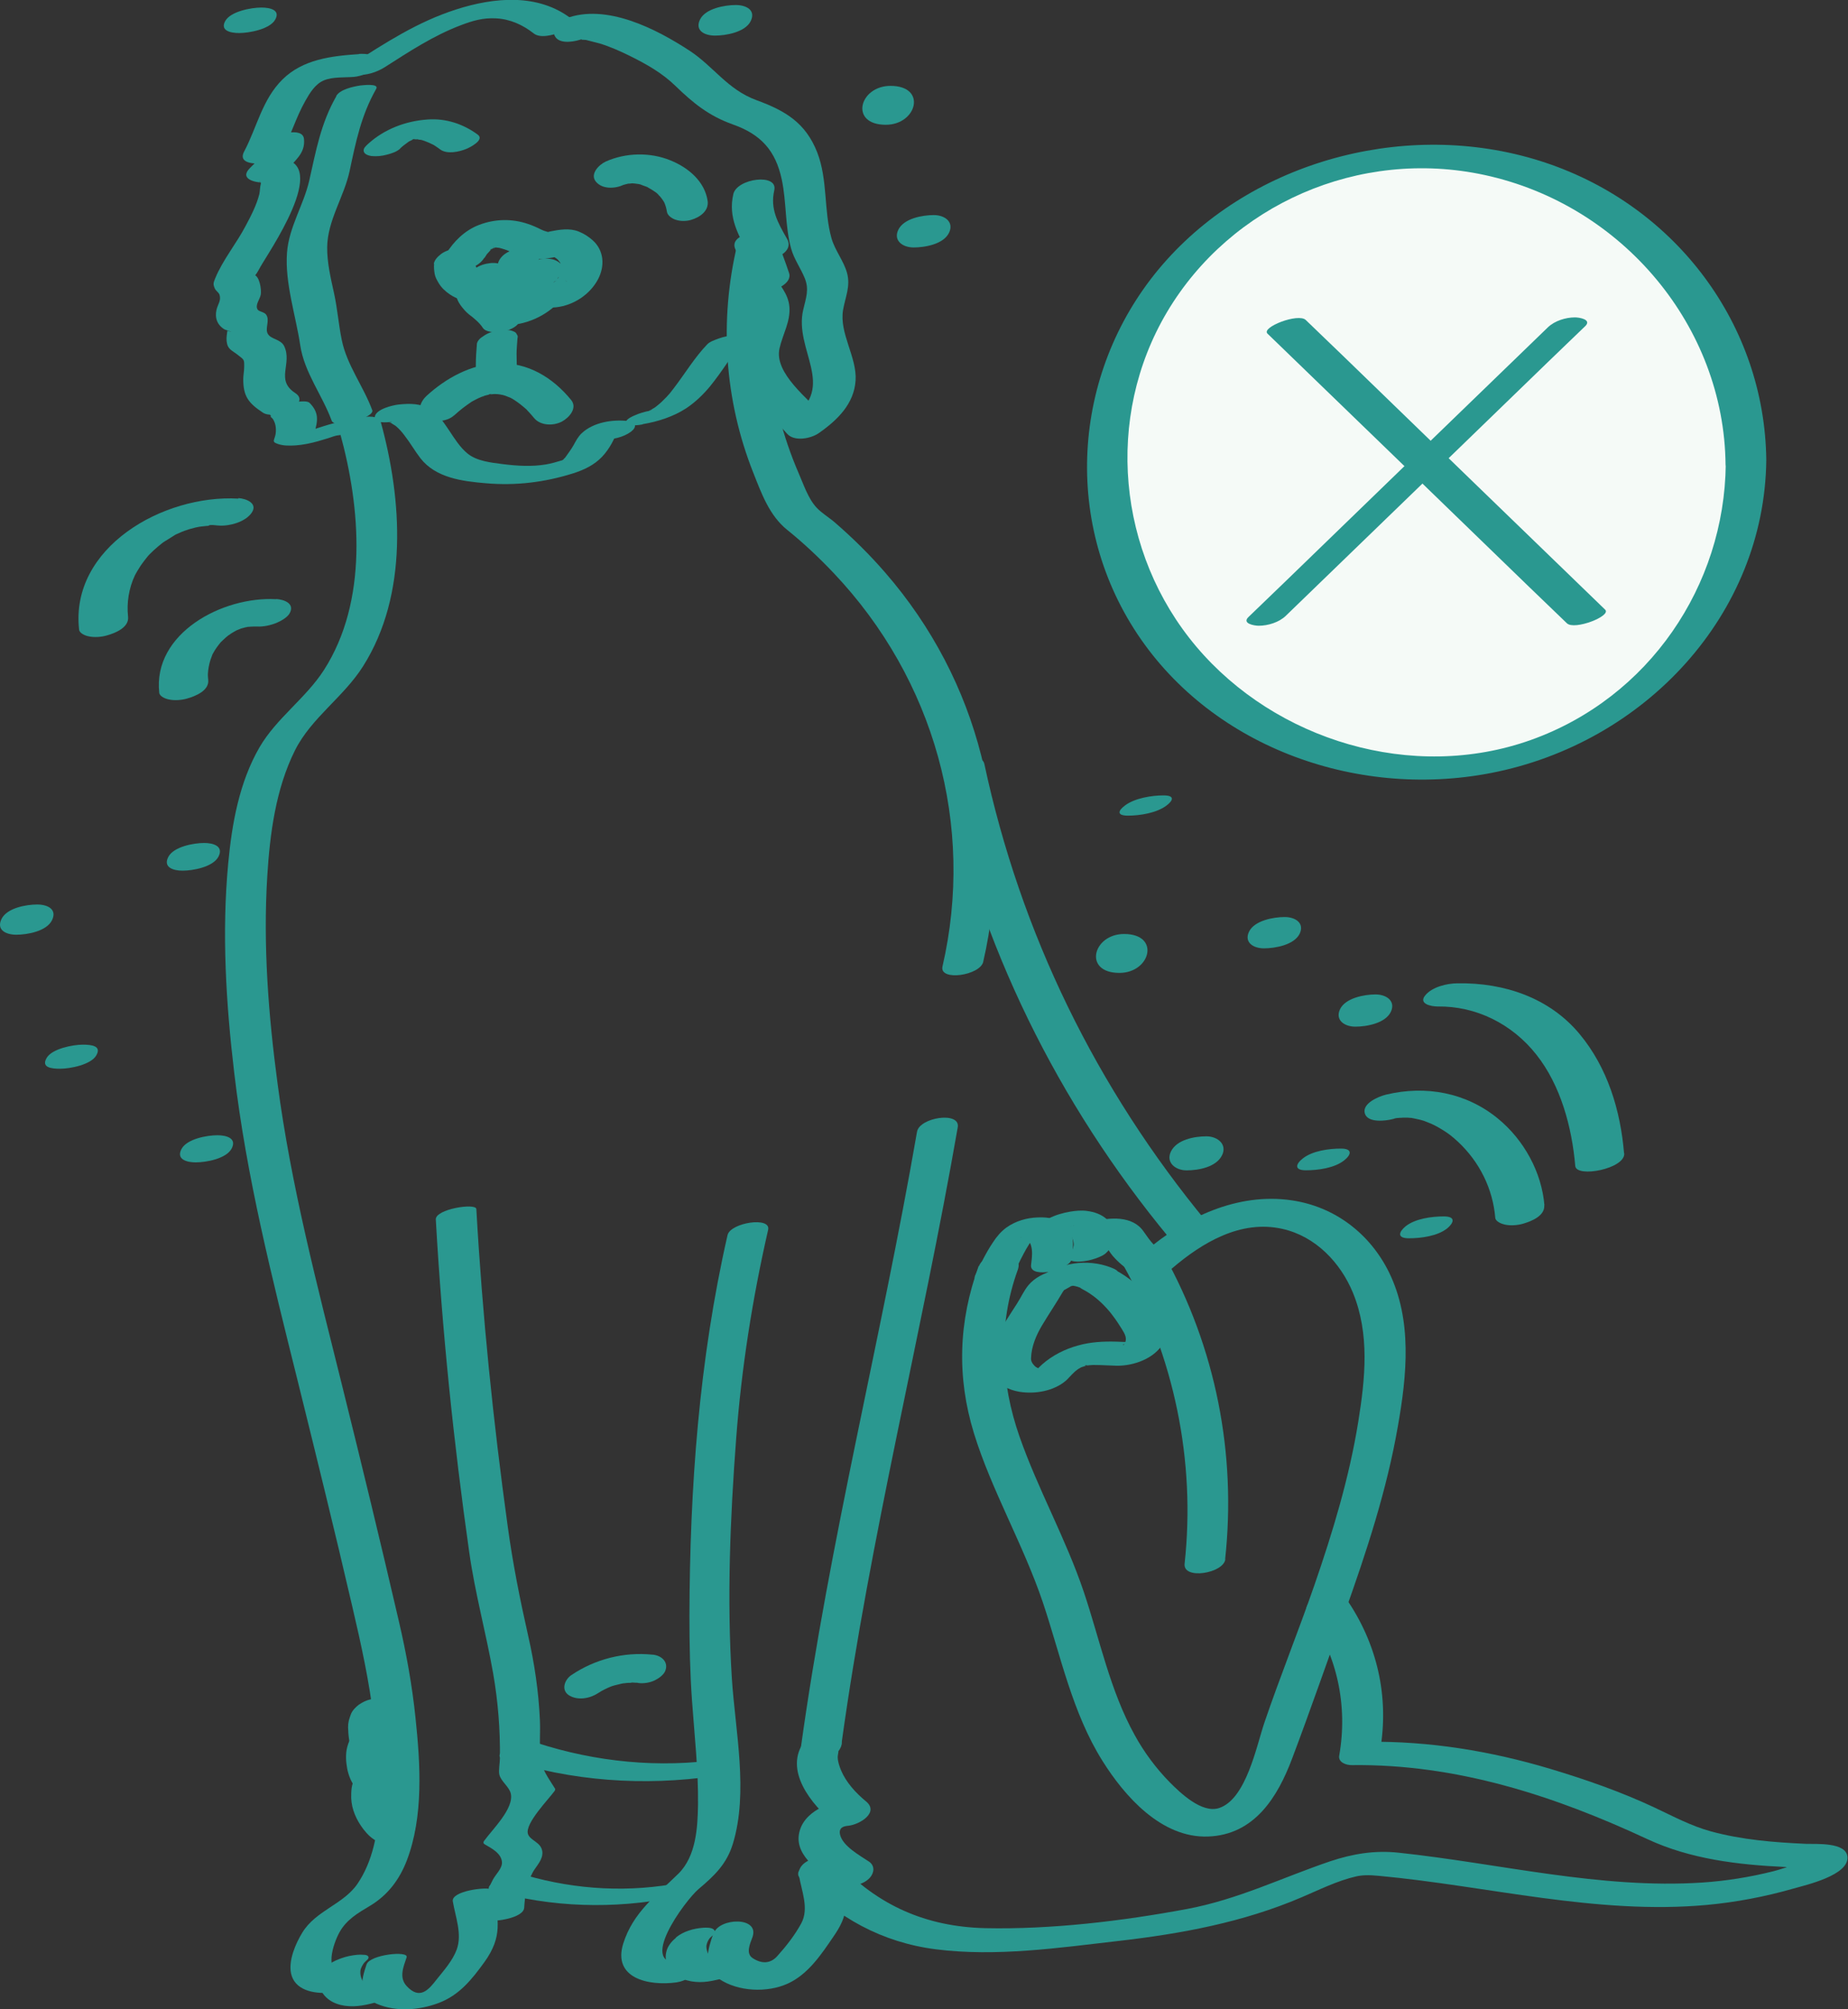 <svg width="46" height="50" viewBox="0 0 46 50" fill="none" xmlns="http://www.w3.org/2000/svg">
<rect x="0" y="0" width="46" height="50" fill="#333333" stroke="none"/>
<g clip-path="url(#clip0_716_1555)">
<path d="M14.234 0.475C13.401 -0.173 12.303 -0.07 11.349 0.237C10.395 0.543 9.595 1.065 8.785 1.583C8.613 1.691 8.674 1.835 8.86 1.858C9.102 1.889 9.376 1.799 9.576 1.673C10.181 1.286 10.791 0.885 11.47 0.628C11.763 0.516 12.024 0.439 12.349 0.457C12.698 0.475 13.015 0.619 13.284 0.831C13.447 0.962 13.768 0.871 13.945 0.804C14.024 0.772 14.392 0.601 14.234 0.471V0.475Z" fill="#2A9890"/>
<path d="M14.509 0.962C14.397 1.002 14.565 0.984 14.602 0.998C14.709 1.029 14.825 1.052 14.932 1.083C15.193 1.164 15.449 1.277 15.691 1.398C16.1 1.601 16.482 1.817 16.812 2.137C17.254 2.565 17.645 2.884 18.24 3.096C18.943 3.344 19.306 3.749 19.459 4.465C19.58 5.032 19.538 5.622 19.692 6.185C19.766 6.451 19.929 6.671 20.032 6.923C20.148 7.207 20.059 7.423 19.994 7.707C19.757 8.707 20.832 9.612 19.729 10.386L20.52 10.373C20.139 9.936 19.259 9.292 19.404 8.666C19.483 8.319 19.678 8.004 19.65 7.639C19.622 7.297 19.399 7.099 19.245 6.806L18.557 7.261C18.733 7.27 18.906 7.252 19.082 7.248C19.273 7.243 19.729 7.059 19.641 6.793C19.543 6.5 19.436 6.212 19.315 5.924L18.51 6.361C18.622 6.374 18.724 6.406 18.826 6.451C19.11 6.55 19.804 6.316 19.59 5.942C19.362 5.541 19.166 5.203 19.273 4.735C19.371 4.303 18.343 4.438 18.254 4.83C18.119 5.406 18.38 5.861 18.659 6.356L19.422 5.847C19.32 5.802 19.217 5.771 19.106 5.757C18.901 5.717 18.147 5.834 18.301 6.194C18.426 6.478 18.533 6.766 18.627 7.063L19.185 6.608C19.096 6.608 19.008 6.613 18.92 6.622C18.747 6.613 18.073 6.775 18.231 7.077C18.417 7.432 18.678 7.662 18.599 8.09C18.538 8.427 18.319 8.738 18.338 9.094C18.352 9.364 18.533 9.571 18.696 9.778C18.975 10.134 19.292 10.454 19.59 10.791C19.771 10.999 20.19 10.913 20.381 10.778C20.846 10.454 21.26 10.049 21.297 9.468C21.334 8.887 20.888 8.297 20.985 7.716C21.041 7.392 21.176 7.122 21.083 6.788C20.999 6.487 20.785 6.235 20.697 5.928C20.502 5.23 20.608 4.483 20.343 3.794C20.055 3.06 19.557 2.758 18.831 2.493C18.105 2.227 17.766 1.655 17.161 1.259C16.333 0.718 15.086 0.075 14.076 0.462C13.895 0.534 13.699 0.732 13.825 0.921C13.951 1.11 14.332 1.034 14.504 0.966L14.509 0.962Z" fill="#2A9890"/>
<path d="M8.935 1.347C8.246 1.392 7.539 1.477 7.032 1.977C6.525 2.477 6.394 3.175 6.078 3.769C5.901 4.102 6.431 4.089 6.622 4.048C6.897 3.99 7.143 3.882 7.385 3.747L6.562 3.72C6.58 3.886 6.273 4.107 6.176 4.233C5.985 4.485 6.431 4.557 6.585 4.539C6.762 4.517 6.427 4.548 6.469 4.503C6.469 4.503 6.501 4.548 6.492 4.575C6.469 4.652 6.473 4.751 6.455 4.832C6.385 5.106 6.25 5.368 6.115 5.62C5.887 6.057 5.543 6.471 5.357 6.926C5.315 7.034 5.296 7.065 5.347 7.178C5.371 7.236 5.445 7.277 5.464 7.335C5.51 7.479 5.422 7.569 5.389 7.709C5.343 7.912 5.408 8.092 5.594 8.2C5.631 8.213 5.673 8.227 5.71 8.24C5.789 8.267 5.771 8.263 5.659 8.231C5.65 8.312 5.631 8.407 5.641 8.488C5.664 8.7 5.766 8.709 5.929 8.839C6.069 8.952 6.083 8.934 6.078 9.132C6.078 9.236 6.055 9.335 6.055 9.438C6.055 9.861 6.185 10.033 6.548 10.271C6.836 10.46 7.767 10.055 7.348 9.78C6.846 9.452 7.283 9.055 7.074 8.614C6.99 8.439 6.752 8.448 6.669 8.312C6.585 8.177 6.729 7.97 6.622 7.826C6.571 7.759 6.436 7.754 6.408 7.696C6.348 7.583 6.473 7.443 6.492 7.326C6.511 7.209 6.464 6.863 6.315 6.836C6.255 6.827 6.324 6.935 6.301 6.939C6.311 6.939 6.343 6.863 6.348 6.858C6.418 6.772 6.469 6.655 6.529 6.561C6.859 6.016 8.367 3.751 6.706 3.963L7.115 4.269C7.325 3.994 7.604 3.832 7.567 3.458C7.534 3.143 6.878 3.359 6.743 3.431C6.659 3.485 6.566 3.517 6.469 3.526L7.013 3.805C7.236 3.382 7.367 2.918 7.604 2.504C7.711 2.315 7.846 2.089 8.065 1.999C8.283 1.909 8.572 1.932 8.804 1.914C8.986 1.9 9.349 1.783 9.377 1.572C9.404 1.342 9.093 1.333 8.935 1.342V1.347Z" fill="#2A9890"/>
<path d="M8.372 2.394C7.986 3.065 7.865 3.754 7.698 4.492C7.558 5.105 7.191 5.65 7.144 6.289C7.088 7.041 7.363 7.852 7.474 8.595C7.577 9.274 8.023 9.833 8.256 10.468C8.335 10.684 9.335 10.391 9.266 10.207C9.047 9.612 8.633 9.085 8.507 8.459C8.428 8.077 8.4 7.689 8.317 7.307C8.233 6.924 8.14 6.537 8.144 6.149C8.154 5.479 8.563 4.902 8.703 4.254C8.856 3.533 8.991 2.867 9.363 2.214C9.452 2.065 9.005 2.124 8.963 2.128C8.791 2.155 8.465 2.223 8.368 2.39L8.372 2.394Z" fill="#2A9890"/>
<path d="M9.957 3.698C10.018 3.639 10.083 3.59 10.153 3.54C10.19 3.513 10.185 3.518 10.134 3.549C10.153 3.54 10.167 3.527 10.185 3.518C10.218 3.5 10.26 3.486 10.288 3.464C10.218 3.495 10.204 3.504 10.251 3.482C10.269 3.473 10.283 3.468 10.302 3.464C10.167 3.504 10.39 3.428 10.302 3.464C10.157 3.491 10.39 3.437 10.302 3.464C10.395 3.446 10.181 3.464 10.297 3.464C10.316 3.464 10.381 3.473 10.39 3.464C10.325 3.464 10.316 3.464 10.362 3.464C10.381 3.464 10.399 3.464 10.418 3.473C10.437 3.473 10.558 3.495 10.464 3.477C10.502 3.482 10.539 3.5 10.572 3.509C10.646 3.536 10.716 3.567 10.786 3.603C10.818 3.621 10.823 3.621 10.8 3.612C10.818 3.621 10.837 3.635 10.851 3.644C10.888 3.666 10.921 3.693 10.953 3.716C11.125 3.847 11.432 3.779 11.614 3.703C11.693 3.671 12.07 3.482 11.893 3.351C11.535 3.086 11.102 2.942 10.651 2.973C10.102 3.009 9.567 3.212 9.162 3.581C9.115 3.626 9.032 3.693 9.055 3.77C9.073 3.842 9.18 3.874 9.246 3.883C9.371 3.896 9.501 3.883 9.622 3.851C9.743 3.82 9.874 3.779 9.962 3.698H9.957Z" fill="#2A9890"/>
<path d="M15.53 4.598C15.53 4.598 15.568 4.585 15.582 4.576C15.661 4.54 15.442 4.621 15.526 4.598C15.563 4.589 15.595 4.58 15.633 4.571C15.716 4.549 15.577 4.58 15.563 4.58C15.582 4.58 15.605 4.576 15.623 4.571C15.661 4.571 15.698 4.567 15.735 4.562C15.754 4.562 15.768 4.562 15.786 4.562C15.619 4.562 15.698 4.562 15.74 4.562C15.782 4.562 15.823 4.571 15.865 4.576C15.884 4.576 15.903 4.58 15.916 4.585C15.996 4.598 15.889 4.571 15.875 4.576C15.912 4.576 15.963 4.598 15.996 4.612C16.033 4.625 16.07 4.639 16.107 4.652C16.126 4.657 16.14 4.666 16.154 4.675C16.228 4.706 16.061 4.625 16.131 4.666C16.2 4.706 16.265 4.743 16.326 4.788C16.345 4.801 16.358 4.815 16.372 4.828C16.405 4.855 16.414 4.887 16.358 4.815C16.377 4.842 16.405 4.864 16.428 4.887C16.48 4.95 16.526 5.013 16.559 5.085L16.517 4.999C16.559 5.085 16.587 5.175 16.601 5.269C16.614 5.364 16.731 5.44 16.814 5.467C16.931 5.508 17.084 5.508 17.201 5.472C17.419 5.409 17.647 5.251 17.615 5.004C17.545 4.517 17.136 4.171 16.689 3.991C16.182 3.783 15.572 3.797 15.074 4.022C14.902 4.103 14.674 4.337 14.837 4.526C15 4.715 15.316 4.697 15.526 4.598H15.53Z" fill="#2A9890"/>
<path d="M12.061 6.417C12.079 6.39 12.093 6.363 12.112 6.336C12.149 6.278 12.051 6.404 12.126 6.318C12.158 6.282 12.186 6.251 12.219 6.215C12.163 6.246 12.284 6.138 12.219 6.215C12.242 6.201 12.261 6.183 12.284 6.17C12.335 6.129 12.293 6.192 12.252 6.183C12.252 6.183 12.331 6.147 12.335 6.147C12.284 6.197 12.228 6.183 12.303 6.161C12.382 6.138 12.331 6.183 12.27 6.161C12.279 6.161 12.326 6.156 12.331 6.156C12.424 6.147 12.298 6.161 12.298 6.156C12.298 6.143 12.521 6.192 12.382 6.156C12.442 6.17 12.503 6.188 12.559 6.206C12.586 6.215 12.61 6.224 12.638 6.233C12.568 6.206 12.638 6.233 12.656 6.242C12.703 6.264 12.745 6.287 12.791 6.305C12.949 6.377 13.112 6.431 13.289 6.444C13.466 6.458 13.638 6.431 13.81 6.399C13.908 6.381 13.796 6.399 13.787 6.399C13.81 6.386 13.852 6.395 13.88 6.39C13.94 6.381 13.791 6.381 13.782 6.381C13.731 6.368 13.736 6.359 13.782 6.386C13.81 6.404 13.833 6.422 13.861 6.44C13.926 6.471 13.824 6.395 13.847 6.426C13.857 6.44 13.871 6.449 13.885 6.462C13.903 6.48 13.917 6.503 13.936 6.525C13.94 6.534 13.973 6.589 13.945 6.535C13.917 6.48 13.945 6.539 13.95 6.553C13.959 6.58 13.968 6.602 13.973 6.629C13.973 6.643 13.973 6.661 13.978 6.674C13.992 6.71 13.982 6.589 13.978 6.647C13.973 6.701 13.964 6.755 13.954 6.809C13.94 6.881 13.992 6.733 13.954 6.809C13.94 6.832 13.931 6.859 13.917 6.881C13.908 6.899 13.88 6.931 13.875 6.949C13.885 6.89 13.936 6.877 13.903 6.908C13.889 6.922 13.88 6.935 13.871 6.949C13.852 6.971 13.829 6.989 13.81 7.012C13.777 7.043 13.912 6.935 13.824 6.998C13.806 7.012 13.777 7.025 13.764 7.039C13.819 6.98 13.88 6.976 13.833 6.998C13.819 7.007 13.806 7.007 13.791 7.016C13.903 6.953 13.926 6.971 13.871 6.985C13.787 7.007 14.005 6.967 13.95 6.971C13.838 6.98 14.08 6.98 13.987 6.971C13.978 6.971 14.122 6.998 14.061 6.985C14.001 6.971 14.089 6.962 14.108 7.007C14.108 7.007 14.089 6.994 14.085 6.994C14.02 6.958 14.113 7.007 14.113 7.016C14.113 7.016 14.047 6.94 14.052 6.94C14.061 6.94 14.085 7.025 14.066 6.971C14.061 6.953 14.052 6.935 14.043 6.917C14.015 6.827 14.001 6.737 13.996 6.647C13.992 6.557 13.857 6.485 13.787 6.462C13.671 6.426 13.517 6.431 13.405 6.462C13.182 6.525 12.968 6.661 12.987 6.908C13.001 7.097 13.047 7.3 13.182 7.44C13.345 7.615 13.601 7.674 13.838 7.647C14.275 7.602 14.689 7.327 14.889 6.944C15.057 6.62 15.038 6.237 14.755 5.981C14.648 5.886 14.536 5.814 14.401 5.76C14.173 5.67 13.922 5.715 13.689 5.76C13.633 5.769 13.61 5.805 13.694 5.76C13.68 5.769 13.601 5.778 13.587 5.774H13.647C13.591 5.764 13.591 5.764 13.643 5.774C13.61 5.764 13.573 5.751 13.54 5.742C13.522 5.737 13.466 5.71 13.545 5.746C13.517 5.733 13.484 5.719 13.457 5.706C13.359 5.656 13.257 5.611 13.149 5.575C12.749 5.436 12.317 5.445 11.921 5.598C11.563 5.737 11.293 6.008 11.098 6.323C10.972 6.525 11.209 6.692 11.395 6.706C11.642 6.724 11.926 6.629 12.056 6.413L12.061 6.417Z" fill="#2A9890"/>
<path d="M10.806 6.565C10.797 6.646 10.806 6.736 10.82 6.817C10.834 6.898 10.876 6.97 10.918 7.042C10.983 7.155 11.09 7.254 11.197 7.326C11.551 7.565 12.034 7.565 12.388 7.335C12.556 7.227 12.677 7.042 12.677 6.849C12.686 6.799 12.677 6.759 12.649 6.718C12.63 6.673 12.602 6.637 12.556 6.615C12.463 6.556 12.318 6.534 12.211 6.547C12.076 6.561 11.937 6.601 11.83 6.682L11.741 6.759C11.695 6.808 11.662 6.867 11.648 6.934C11.648 6.975 11.648 7.015 11.63 7.051L11.658 6.961C11.658 6.961 11.639 7.002 11.625 7.02L11.685 6.934C11.685 6.934 11.662 6.961 11.653 6.97L11.741 6.894C11.741 6.894 11.723 6.912 11.709 6.916L11.82 6.853C11.82 6.853 11.797 6.867 11.783 6.871L11.914 6.826C11.914 6.826 11.886 6.835 11.867 6.84L12.007 6.817C12.007 6.817 11.965 6.822 11.946 6.822H12.076C12.048 6.822 12.021 6.822 11.988 6.813L12.104 6.835C12.058 6.826 12.016 6.813 11.974 6.79L12.072 6.835C12.007 6.804 11.946 6.768 11.895 6.718L11.969 6.781C11.909 6.727 11.862 6.669 11.825 6.597L11.867 6.678C11.834 6.615 11.816 6.543 11.811 6.475V6.565C11.811 6.538 11.816 6.511 11.82 6.489C11.844 6.254 11.555 6.164 11.36 6.187C11.225 6.2 11.085 6.241 10.978 6.322C10.899 6.385 10.811 6.466 10.797 6.574L10.806 6.565Z" fill="#2A9890"/>
<path d="M12.405 6.529C12.261 6.925 12.289 7.362 12.131 7.758L12.164 7.677C12.145 7.722 12.126 7.762 12.103 7.803C12.094 7.821 12.08 7.839 12.07 7.857C12.015 7.938 12.122 7.803 12.075 7.853L12.954 7.758C12.801 7.524 12.522 7.402 12.382 7.159L12.419 7.227C12.396 7.182 12.378 7.132 12.364 7.083L11.354 7.344C11.466 7.731 11.81 7.997 12.215 8.069C12.764 8.163 13.327 8.015 13.75 7.668C13.811 7.618 13.866 7.515 13.843 7.434C13.82 7.353 13.722 7.294 13.638 7.276C13.383 7.218 13.117 7.303 12.922 7.461C12.88 7.497 12.973 7.425 12.973 7.425C12.964 7.425 12.945 7.443 12.936 7.452C12.917 7.465 12.899 7.474 12.875 7.488C12.801 7.533 12.996 7.429 12.903 7.47C12.88 7.479 12.857 7.488 12.834 7.501C12.787 7.524 12.969 7.461 12.917 7.474C12.903 7.474 12.889 7.483 12.875 7.488C12.852 7.492 12.829 7.497 12.81 7.501C12.806 7.501 12.964 7.479 12.899 7.483C12.885 7.483 12.871 7.483 12.857 7.488C12.834 7.488 12.806 7.488 12.778 7.492C12.778 7.492 12.917 7.492 12.857 7.492C12.848 7.492 12.834 7.492 12.824 7.492C12.801 7.492 12.773 7.488 12.75 7.488C12.703 7.488 12.857 7.51 12.815 7.497C12.801 7.497 12.787 7.492 12.773 7.488C12.75 7.483 12.731 7.479 12.708 7.47C12.694 7.47 12.68 7.461 12.666 7.456C12.624 7.447 12.754 7.492 12.713 7.474C12.689 7.465 12.666 7.456 12.643 7.443C12.596 7.42 12.559 7.393 12.517 7.362L12.587 7.416C12.508 7.353 12.443 7.276 12.392 7.186L12.429 7.254C12.401 7.2 12.378 7.141 12.359 7.083C12.299 6.871 11.945 6.889 11.777 6.934C11.61 6.979 11.298 7.119 11.349 7.344C11.391 7.528 11.512 7.677 11.656 7.803C11.787 7.916 11.926 8.015 12.019 8.159C12.094 8.271 12.312 8.271 12.424 8.262C12.582 8.249 12.787 8.186 12.894 8.064C13.108 7.821 13.201 7.533 13.257 7.222C13.303 6.956 13.322 6.682 13.42 6.43C13.448 6.349 13.373 6.263 13.308 6.227C13.215 6.173 13.075 6.164 12.969 6.177C12.736 6.204 12.485 6.308 12.401 6.533L12.405 6.529Z" fill="#2A9890"/>
<path d="M11.31 10.333C11.441 10.212 11.58 10.104 11.729 10.005C11.808 9.95 11.692 10.023 11.743 9.995C11.771 9.982 11.799 9.964 11.827 9.95C11.878 9.923 11.934 9.896 11.99 9.874C12.046 9.851 12.101 9.856 11.98 9.874C12.004 9.874 12.027 9.856 12.05 9.851C12.097 9.838 12.148 9.824 12.194 9.815C12.078 9.824 12.32 9.784 12.194 9.815C12.227 9.815 12.264 9.806 12.297 9.806C12.32 9.806 12.343 9.806 12.367 9.806C12.478 9.806 12.246 9.793 12.334 9.806C12.371 9.806 12.404 9.811 12.441 9.815C12.45 9.815 12.585 9.847 12.488 9.82C12.553 9.838 12.618 9.86 12.678 9.887C12.688 9.887 12.799 9.946 12.72 9.905C12.748 9.919 12.776 9.937 12.804 9.955C12.916 10.027 13.013 10.108 13.111 10.194C13.167 10.243 13.092 10.171 13.12 10.207C13.139 10.225 13.158 10.248 13.176 10.266C13.218 10.311 13.255 10.356 13.293 10.401C13.451 10.594 13.772 10.603 13.986 10.491C14.163 10.396 14.381 10.158 14.218 9.955C13.767 9.401 13.139 9.009 12.385 9.041C11.72 9.068 11.101 9.41 10.622 9.847C10.468 9.986 10.357 10.239 10.575 10.387C10.775 10.518 11.12 10.504 11.301 10.338L11.31 10.333Z" fill="#2A9890"/>
<path d="M12.867 9.296C12.867 9.12 12.858 8.944 12.858 8.764V8.832C12.858 8.692 12.872 8.557 12.881 8.418C12.895 8.382 12.886 8.35 12.863 8.318C12.849 8.282 12.821 8.26 12.779 8.246C12.686 8.201 12.546 8.201 12.449 8.215C12.318 8.233 12.179 8.269 12.067 8.341L11.974 8.404C11.928 8.44 11.89 8.485 11.872 8.544C11.858 8.724 11.844 8.899 11.844 9.079C11.844 9.237 11.853 9.399 11.853 9.557C11.853 9.633 11.997 9.674 12.049 9.687C12.165 9.71 12.314 9.696 12.425 9.665C12.537 9.633 12.672 9.588 12.765 9.503L12.83 9.435C12.863 9.395 12.877 9.35 12.867 9.296Z" fill="#2A9890"/>
<path d="M9.75 10.504C9.606 10.522 9.694 10.495 9.736 10.526C9.769 10.553 9.811 10.571 9.848 10.598C9.936 10.671 10.011 10.756 10.076 10.846C10.216 11.026 10.327 11.224 10.467 11.405C10.848 11.891 11.5 11.976 12.1 12.026C12.839 12.089 13.551 12.003 14.254 11.783C14.528 11.697 14.789 11.576 14.989 11.364C15.082 11.265 15.161 11.152 15.226 11.035C15.254 10.986 15.277 10.932 15.305 10.882C15.319 10.855 15.333 10.833 15.343 10.806C15.468 10.671 15.347 10.711 14.989 10.927C15.222 10.954 15.519 10.882 15.706 10.743C15.859 10.626 15.84 10.504 15.631 10.477C15.249 10.432 14.77 10.508 14.482 10.779C14.389 10.864 14.333 10.977 14.273 11.085C14.212 11.193 14.133 11.292 14.059 11.4C14.086 11.359 13.979 11.481 14.021 11.445C14.054 11.418 14.003 11.445 13.993 11.454C13.858 11.495 13.723 11.535 13.584 11.558C13.235 11.616 12.867 11.594 12.514 11.549C12.225 11.512 11.872 11.476 11.639 11.287C11.448 11.13 11.318 10.918 11.183 10.716C11.058 10.531 10.927 10.328 10.737 10.198C10.49 10.036 10.206 10.036 9.918 10.067C9.764 10.085 9.373 10.18 9.331 10.36C9.29 10.553 9.652 10.508 9.75 10.499V10.504Z" fill="#2A9890"/>
<path d="M16.005 10.554C16.381 10.491 16.767 10.365 17.084 10.158C17.312 10.005 17.503 9.82 17.675 9.613C17.828 9.424 17.968 9.226 18.103 9.028C18.173 8.929 18.242 8.83 18.317 8.73C18.396 8.627 18.452 8.559 18.521 8.487C18.67 8.334 18.387 8.33 18.284 8.339C18.149 8.352 18.014 8.379 17.889 8.424C17.796 8.46 17.675 8.496 17.605 8.568C17.289 8.897 17.056 9.289 16.777 9.654C16.744 9.694 16.712 9.739 16.679 9.78C16.66 9.802 16.642 9.825 16.623 9.843C16.614 9.856 16.614 9.856 16.623 9.843C16.614 9.856 16.6 9.865 16.591 9.879C16.516 9.955 16.442 10.032 16.353 10.099C16.33 10.117 16.311 10.135 16.288 10.149C16.223 10.198 16.349 10.113 16.279 10.153C16.251 10.171 16.223 10.185 16.195 10.203L16.172 10.216C16.135 10.239 16.144 10.23 16.204 10.203C16.181 10.203 16.158 10.225 16.139 10.234C16.065 10.27 16.26 10.18 16.139 10.234C16.284 10.176 16.218 10.212 16.177 10.221C16.088 10.243 16.321 10.194 16.181 10.221C16.051 10.243 15.916 10.284 15.795 10.338C15.739 10.361 15.614 10.419 15.586 10.482C15.516 10.64 15.949 10.572 15.986 10.563L16.005 10.554Z" fill="#2A9890"/>
<path d="M18.11 30.734C17.398 33.855 17.171 37.02 17.161 40.213C17.161 40.92 17.175 41.622 17.226 42.329C17.287 43.185 17.384 44.045 17.375 44.9C17.366 45.477 17.329 46.188 16.887 46.625C16.328 47.174 15.761 47.584 15.514 48.363C15.244 49.227 16.138 49.425 16.835 49.331C17.305 49.268 17.687 48.732 16.984 48.827C15.803 48.984 17.054 47.291 17.389 47.008C17.785 46.674 18.087 46.386 18.241 45.886C18.636 44.599 18.301 43.072 18.217 41.762C18.092 39.785 18.175 37.777 18.324 35.804C18.455 34.053 18.729 32.315 19.12 30.604C19.199 30.266 18.185 30.423 18.11 30.734Z" fill="#2A9890"/>
<path d="M16.823 48.224C16.716 48.309 16.614 48.435 16.586 48.57C16.558 48.683 16.567 48.8 16.618 48.908C16.749 49.165 17.028 49.295 17.312 49.318C17.451 49.331 17.595 49.318 17.73 49.291C17.926 49.255 18.121 49.196 18.298 49.106C18.358 49.075 18.475 49.016 18.503 48.944C18.526 48.881 18.475 48.84 18.414 48.827C18.312 48.8 18.196 48.809 18.089 48.827C17.958 48.849 17.823 48.885 17.702 48.944C17.679 48.958 17.614 48.984 17.707 48.944C17.8 48.903 17.74 48.931 17.716 48.94C17.665 48.958 17.875 48.894 17.814 48.908C17.809 48.908 17.8 48.908 17.795 48.913C17.74 48.926 17.921 48.885 17.902 48.89C17.893 48.89 17.884 48.89 17.875 48.89C17.805 48.903 18.019 48.876 17.949 48.881C17.94 48.881 17.93 48.881 17.926 48.881C17.879 48.881 18.019 48.881 18.005 48.881C17.977 48.881 17.944 48.881 17.916 48.872L18.005 48.885C17.949 48.876 17.893 48.858 17.837 48.836L17.898 48.863C17.8 48.818 17.712 48.75 17.647 48.665L17.679 48.705C17.609 48.611 17.572 48.498 17.586 48.386V48.435C17.586 48.359 17.623 48.287 17.67 48.224L17.628 48.278C17.66 48.233 17.702 48.192 17.749 48.156C17.795 48.115 17.814 48.052 17.763 48.012C17.707 47.962 17.567 47.967 17.502 47.971C17.26 47.989 17.014 48.061 16.828 48.21L16.823 48.224Z" fill="#2A9890"/>
<path d="M17.759 48.108C17.619 48.505 17.475 48.959 17.898 49.243C18.368 49.563 19.099 49.594 19.61 49.36C20.122 49.126 20.452 48.622 20.75 48.185C20.908 47.955 21.043 47.712 21.052 47.428C21.062 47.082 20.945 46.748 20.894 46.411L20.094 46.856C20.415 46.947 20.722 46.915 21.052 46.933C21.262 46.947 21.509 46.883 21.653 46.726C21.764 46.6 21.783 46.424 21.625 46.321C21.401 46.172 20.983 45.942 20.913 45.663C20.866 45.479 21.001 45.443 21.108 45.434C21.397 45.407 21.899 45.1 21.55 44.821C21.299 44.614 21.062 44.353 20.936 44.056C20.894 43.952 20.852 43.835 20.852 43.722C20.852 43.678 20.88 43.565 20.866 43.583C21.239 43.088 20.285 42.975 20.029 43.322C19.489 44.042 20.197 44.907 20.769 45.375L21.211 44.763C20.68 44.817 19.973 45.069 19.885 45.654C19.801 46.208 20.443 46.613 20.843 46.874L21.415 46.262C21.178 46.249 20.918 46.294 20.69 46.231C20.401 46.15 19.829 46.303 19.889 46.676C19.95 47.05 20.145 47.491 19.945 47.861C19.787 48.153 19.568 48.432 19.345 48.68C19.177 48.865 18.963 48.874 18.74 48.73C18.554 48.613 18.67 48.37 18.731 48.203C18.912 47.685 17.903 47.721 17.768 48.108H17.759Z" fill="#2A9890"/>
<path d="M6.733 10.367C6.733 10.367 6.775 10.408 6.794 10.426L6.766 10.39C6.863 10.511 6.882 10.66 6.859 10.809L6.868 10.764C6.859 10.822 6.84 10.885 6.821 10.939C6.798 11.007 6.849 11.02 6.905 11.043C7.049 11.097 7.212 11.092 7.361 11.083C7.547 11.07 7.738 11.029 7.915 10.98C8.064 10.939 8.213 10.89 8.361 10.84C8.417 10.822 8.227 10.881 8.287 10.863C8.301 10.863 8.31 10.854 8.324 10.854C8.352 10.845 8.38 10.84 8.408 10.831C8.473 10.813 8.324 10.849 8.329 10.849C8.343 10.849 8.352 10.845 8.366 10.84C8.385 10.84 8.454 10.827 8.357 10.84C8.259 10.854 8.329 10.84 8.347 10.84C8.478 10.831 8.617 10.8 8.743 10.755C8.827 10.723 8.962 10.674 9.027 10.606C9.059 10.57 9.106 10.516 9.045 10.476C8.976 10.431 8.864 10.44 8.789 10.448C8.459 10.471 8.147 10.575 7.84 10.674C7.826 10.674 7.812 10.683 7.803 10.687C7.747 10.705 7.933 10.647 7.878 10.665C7.85 10.674 7.826 10.678 7.798 10.687C7.771 10.696 7.673 10.719 7.78 10.692C7.887 10.665 7.789 10.692 7.761 10.692C7.71 10.701 7.882 10.678 7.831 10.683C7.817 10.683 7.808 10.683 7.794 10.683C7.747 10.687 7.892 10.683 7.85 10.683C7.84 10.683 7.826 10.683 7.812 10.683C7.775 10.683 7.882 10.696 7.85 10.683C7.84 10.683 7.826 10.683 7.817 10.678C7.794 10.674 7.766 10.665 7.743 10.656L7.826 10.759C7.868 10.633 7.901 10.493 7.887 10.363C7.873 10.232 7.798 10.115 7.701 10.021C7.65 9.976 7.496 9.989 7.445 9.994C7.315 10.003 7.175 10.034 7.049 10.079C6.975 10.106 6.617 10.237 6.747 10.354L6.733 10.367Z" fill="#2A9890"/>
<path d="M8.463 10.771C8.98 12.644 9.166 14.954 8.063 16.674C7.607 17.381 6.886 17.867 6.462 18.592C5.955 19.466 5.774 20.493 5.681 21.479C5.518 23.212 5.625 24.968 5.83 26.693C6.132 29.278 6.774 31.804 7.402 34.33C7.868 36.212 8.333 38.094 8.77 39.981C8.989 40.918 9.194 41.845 9.305 42.8C9.449 44.047 9.654 45.763 8.9 46.875C8.547 47.393 7.863 47.537 7.523 48.095C7.356 48.37 7.179 48.78 7.244 49.104C7.333 49.527 7.802 49.613 8.184 49.59C8.361 49.581 8.775 49.527 8.854 49.338C8.933 49.149 8.789 49.09 8.593 49.099C8.026 49.131 8.3 48.356 8.449 48.086C8.626 47.767 8.91 47.604 9.212 47.424C9.654 47.159 9.943 46.771 10.124 46.303C10.547 45.2 10.464 43.898 10.343 42.75C10.259 41.94 10.115 41.143 9.929 40.346C9.477 38.392 9.003 36.442 8.519 34.492C7.9 32.002 7.244 29.507 6.909 26.963C6.681 25.261 6.546 23.523 6.653 21.803C6.718 20.749 6.863 19.633 7.342 18.673C7.747 17.863 8.556 17.345 9.04 16.575C10.166 14.792 10.012 12.441 9.477 10.496C9.398 10.204 8.384 10.46 8.468 10.757L8.463 10.771Z" fill="#2A9890"/>
<path d="M16.236 41.175C15.524 41.103 14.808 41.288 14.222 41.684C14.054 41.797 13.957 42.058 14.166 42.189C14.389 42.324 14.687 42.265 14.892 42.13C14.929 42.108 14.966 42.085 15.003 42.058C15.05 42.031 14.887 42.121 14.938 42.099C14.947 42.094 14.961 42.085 14.971 42.081C14.994 42.067 15.017 42.058 15.041 42.044C15.096 42.017 15.148 41.99 15.208 41.968C15.222 41.964 15.236 41.959 15.25 41.95C15.315 41.923 15.19 41.972 15.185 41.972C15.222 41.964 15.255 41.95 15.292 41.941C15.362 41.923 15.427 41.909 15.497 41.891C15.557 41.878 15.38 41.909 15.445 41.9C15.464 41.9 15.483 41.896 15.501 41.891C15.543 41.887 15.58 41.882 15.622 41.878C15.655 41.878 15.687 41.878 15.725 41.873C15.739 41.873 15.757 41.873 15.771 41.873C15.841 41.873 15.715 41.873 15.711 41.873C15.729 41.864 15.785 41.873 15.808 41.873C15.836 41.873 15.869 41.873 15.897 41.882C16.032 41.896 16.176 41.873 16.297 41.815C16.39 41.77 16.515 41.684 16.557 41.585C16.65 41.365 16.474 41.198 16.25 41.175H16.236Z" fill="#2A9890"/>
<path d="M24.475 23.929C25.266 20.502 24.368 16.936 22.037 14.252C21.651 13.806 21.232 13.392 20.785 13.005C20.641 12.879 20.455 12.771 20.325 12.631C20.115 12.406 19.999 12.046 19.878 11.771C19.082 9.925 18.901 7.917 19.366 5.967C19.455 5.598 18.436 5.742 18.352 6.084C17.901 7.975 18.031 9.952 18.752 11.767C18.957 12.285 19.152 12.829 19.594 13.185C20.008 13.518 20.394 13.883 20.757 14.266C23.26 16.913 24.27 20.543 23.46 24.051C23.377 24.424 24.396 24.276 24.475 23.933V23.929Z" fill="#2A9890"/>
<path d="M20.946 43.398C21.658 38.237 22.947 33.181 23.84 28.052C23.91 27.647 22.886 27.804 22.826 28.165C21.937 33.293 20.644 38.355 19.932 43.51C19.876 43.925 20.895 43.758 20.946 43.398Z" fill="#2A9890"/>
<path d="M23.493 19.271C24.4 23.517 26.312 27.43 29.118 30.821C29.346 31.095 30.318 30.748 30.053 30.429C27.28 27.074 25.4 23.211 24.502 19.009C24.428 18.654 23.414 18.897 23.493 19.271Z" fill="#2A9890"/>
<path d="M12.528 43.772C14.222 44.326 16.027 44.452 17.79 44.195C17.944 44.173 18.335 44.087 18.377 43.907C18.418 43.727 18.055 43.763 17.962 43.776C16.413 44.006 14.831 43.848 13.352 43.367C13.133 43.295 12.835 43.38 12.64 43.479C12.533 43.533 12.305 43.704 12.528 43.776V43.772Z" fill="#2A9890"/>
<path d="M12.257 47.048C13.722 47.471 15.29 47.511 16.784 47.214C16.928 47.187 17.333 47.115 17.375 46.944C17.416 46.773 17.044 46.832 16.97 46.845C15.676 47.102 14.35 47.03 13.085 46.665C12.871 46.602 12.573 46.697 12.378 46.791C12.28 46.836 12.038 46.985 12.257 47.048Z" fill="#2A9890"/>
<path d="M19.917 46.743C20.825 47.715 21.955 48.337 23.3 48.508C24.798 48.697 26.343 48.472 27.831 48.301C29.404 48.12 30.939 47.837 32.395 47.215C32.842 47.026 33.284 46.801 33.759 46.693C33.894 46.662 34.066 46.653 34.331 46.68C37.039 46.932 39.737 47.652 42.478 47.404C43.208 47.337 43.943 47.197 44.646 46.995C44.944 46.909 46.032 46.666 45.986 46.202C45.948 45.837 45.209 45.892 44.957 45.883C44.157 45.847 43.357 45.783 42.585 45.572C42.091 45.437 41.649 45.198 41.189 44.982C40.356 44.59 39.477 44.284 38.593 44.018C37.104 43.573 35.592 43.325 34.033 43.343L34.35 43.577C34.587 42.231 34.284 40.893 33.493 39.759C33.293 39.471 32.312 39.799 32.558 40.15C33.289 41.195 33.554 42.447 33.335 43.69C33.307 43.856 33.512 43.928 33.652 43.924C36.252 43.892 38.686 44.685 41.007 45.766C42.078 46.265 43.269 46.405 44.441 46.459C44.515 46.459 45.004 46.54 45.05 46.495C45.12 46.427 45.032 46.288 45.018 46.288C44.995 46.279 44.878 46.351 44.85 46.36C44.608 46.409 44.371 46.508 44.134 46.567C43.557 46.711 42.971 46.806 42.375 46.846C39.835 47.013 37.318 46.369 34.81 46.103C34.219 46.04 33.675 46.13 33.117 46.315C31.907 46.725 30.823 47.265 29.548 47.504C27.934 47.805 26.166 48.017 24.519 47.981C23.049 47.945 21.848 47.414 20.852 46.351C20.606 46.085 19.638 46.445 19.917 46.743Z" fill="#2A9890"/>
<path d="M24.361 31.503C23.858 32.886 23.812 34.264 24.244 35.669C24.677 37.074 25.473 38.438 25.957 39.87C26.403 41.198 26.687 42.617 27.445 43.823C27.99 44.692 28.906 45.742 30.069 45.701C31.233 45.66 31.805 44.706 32.158 43.774C32.614 42.567 33.038 41.342 33.475 40.127C34.015 38.614 34.522 37.074 34.796 35.489C35.02 34.223 35.159 32.85 34.573 31.657C34.103 30.706 33.233 30.026 32.149 29.869C30.805 29.671 29.497 30.297 28.515 31.134C28.004 31.571 28.809 31.873 29.181 31.558C29.925 30.923 30.884 30.346 31.921 30.58C32.749 30.765 33.368 31.422 33.675 32.165C34.099 33.192 33.982 34.309 33.81 35.376C33.587 36.763 33.177 38.118 32.717 39.447C32.321 40.59 31.865 41.716 31.474 42.864C31.279 43.432 31.023 44.778 30.339 44.994C29.911 45.129 29.376 44.611 29.116 44.35C28.776 44.003 28.478 43.603 28.246 43.179C27.631 42.072 27.376 40.797 26.976 39.609C26.529 38.285 25.836 37.06 25.375 35.741C24.914 34.421 24.831 32.989 25.333 31.602C25.524 31.08 24.514 31.112 24.37 31.503H24.361Z" fill="#2A9890"/>
<path d="M30.496 38.798C30.78 36.181 30.264 33.538 28.97 31.219C28.775 30.873 27.793 31.183 27.96 31.48C29.226 33.755 29.766 36.344 29.487 38.91C29.44 39.325 30.464 39.149 30.501 38.798H30.496Z" fill="#2A9890"/>
<path d="M27.749 31.581C27.177 31.32 26.507 31.392 25.977 31.716L26.223 31.617C25.986 31.684 25.758 31.792 25.6 31.981C25.483 32.121 25.409 32.297 25.311 32.445C25.134 32.724 24.944 32.995 24.809 33.296C24.697 33.553 24.562 33.936 24.697 34.206C24.823 34.453 25.107 34.589 25.376 34.634C25.767 34.697 26.237 34.616 26.54 34.35C26.595 34.3 26.637 34.246 26.688 34.197C26.712 34.174 26.735 34.152 26.758 34.129C26.758 34.129 26.875 34.039 26.814 34.084C26.837 34.066 26.865 34.053 26.889 34.039C26.995 33.967 26.805 34.066 26.926 34.021C26.949 34.012 26.977 33.999 27 33.99C26.87 34.044 27.019 33.99 27.042 33.981C26.921 33.994 27.112 33.949 27.042 33.981C27.07 33.981 27.098 33.972 27.126 33.972C27.14 33.972 27.279 33.963 27.168 33.967C27.195 33.967 27.228 33.967 27.256 33.967C27.433 33.967 27.61 33.981 27.786 33.985C28.219 33.994 28.745 33.805 28.959 33.418C29.173 33.031 28.875 32.675 28.657 32.378C28.415 32.049 28.103 31.779 27.735 31.59C27.521 31.482 27.209 31.558 27.019 31.675C26.875 31.765 26.721 31.963 26.935 32.076C27.209 32.216 27.433 32.414 27.628 32.648C27.717 32.76 27.8 32.873 27.875 32.995C27.935 33.094 28.038 33.224 28.024 33.346C28.024 33.368 27.991 33.445 27.996 33.431C27.996 33.44 27.959 33.49 27.986 33.445C27.94 33.508 27.949 33.449 27.986 33.445C27.903 33.454 28.242 33.418 28.149 33.404C28.107 33.4 28.066 33.4 28.024 33.395C27.945 33.395 27.861 33.386 27.782 33.386C27.465 33.377 27.14 33.395 26.837 33.481C26.507 33.571 26.195 33.728 25.939 33.954C25.884 34.003 25.832 34.057 25.776 34.116C25.767 34.125 25.716 34.17 25.716 34.179C25.716 34.161 25.823 34.116 25.814 34.116C25.93 34.066 25.893 34.089 25.856 34.098C25.879 34.093 25.958 34.071 25.991 34.08C25.991 34.08 25.874 34.071 25.944 34.08C26.005 34.084 25.898 34.066 25.884 34.066C25.828 34.053 25.935 34.089 25.884 34.066C25.856 34.057 25.832 34.044 25.809 34.03C25.804 34.03 25.758 33.999 25.795 34.026C25.781 34.012 25.763 33.999 25.749 33.985C25.688 33.922 25.66 33.864 25.665 33.792C25.674 33.503 25.795 33.22 25.944 32.972C26.111 32.693 26.298 32.418 26.46 32.139C26.46 32.148 26.512 32.058 26.512 32.058C26.512 32.053 26.4 32.157 26.363 32.139C26.409 32.161 26.591 32.044 26.633 32.022C26.66 32.004 26.665 32.004 26.633 32.017L26.684 31.995C26.581 32.022 26.758 31.99 26.688 31.995C26.642 31.999 26.637 31.995 26.707 31.995C26.786 32.004 26.865 32.031 26.944 32.067C27.163 32.166 27.465 32.103 27.661 31.981C27.796 31.896 27.968 31.684 27.744 31.581H27.749Z" fill="#2A9890"/>
<path d="M8.208 48.874C8.101 48.959 7.998 49.076 7.966 49.211C7.938 49.324 7.943 49.437 7.998 49.54C8.129 49.797 8.413 49.909 8.692 49.923C8.831 49.932 8.976 49.914 9.11 49.887C9.338 49.842 9.557 49.77 9.762 49.662C9.794 49.644 9.897 49.581 9.883 49.527C9.869 49.472 9.743 49.468 9.706 49.468C9.459 49.468 9.208 49.545 8.989 49.653C9.069 49.617 9.092 49.603 9.059 49.617C9.055 49.617 9.05 49.621 9.045 49.626H9.036C9.008 49.639 9.022 49.635 9.073 49.617C9.124 49.599 9.138 49.594 9.11 49.603H9.101C9.036 49.63 9.259 49.563 9.194 49.581C9.129 49.599 9.352 49.549 9.287 49.558C9.264 49.558 9.222 49.567 9.32 49.558C9.418 49.549 9.376 49.549 9.352 49.554C9.348 49.554 9.343 49.554 9.338 49.554C9.306 49.554 9.334 49.554 9.422 49.554C9.404 49.554 9.39 49.554 9.371 49.554C9.32 49.554 9.464 49.563 9.418 49.554C9.408 49.554 9.399 49.554 9.39 49.554C9.352 49.549 9.32 49.54 9.287 49.527L9.348 49.545C9.236 49.509 9.138 49.446 9.064 49.36L9.092 49.392C8.999 49.283 8.952 49.148 8.976 49.009L8.966 49.049C8.985 48.964 9.027 48.887 9.083 48.82L9.041 48.865C9.069 48.838 9.096 48.811 9.124 48.784C9.166 48.752 9.199 48.703 9.148 48.666C9.115 48.648 9.083 48.644 9.045 48.644C8.994 48.639 8.943 48.639 8.892 48.644C8.757 48.657 8.622 48.684 8.496 48.73C8.399 48.766 8.296 48.806 8.213 48.869L8.208 48.874Z" fill="#2A9890"/>
<path d="M9.126 48.877C8.987 49.291 8.898 49.656 9.377 49.863C9.857 50.07 10.434 50.025 10.913 49.845C11.434 49.651 11.746 49.255 12.057 48.827C12.513 48.192 12.406 47.787 12.281 47.049L11.299 47.346C11.601 47.486 11.792 47.715 12.127 47.787C12.318 47.832 13.034 47.729 13.048 47.472C13.067 47.161 13.114 46.864 13.262 46.589C13.351 46.432 13.518 46.279 13.5 46.081C13.476 45.837 13.193 45.806 13.141 45.635C13.062 45.374 13.672 44.757 13.811 44.559L13.821 44.518C13.653 44.243 13.472 44.023 13.448 43.708C13.425 43.392 13.453 43.1 13.439 42.798C13.407 42.091 13.304 41.393 13.146 40.7C12.941 39.795 12.764 38.903 12.639 37.989C12.276 35.364 12.006 32.73 11.857 30.086C11.848 29.929 10.829 30.086 10.848 30.348C11.006 33.121 11.29 35.882 11.681 38.633C11.825 39.651 12.099 40.637 12.276 41.645C12.397 42.339 12.453 43.046 12.444 43.753C12.444 43.856 12.406 44.063 12.43 44.162C12.471 44.329 12.671 44.459 12.713 44.626C12.806 45 12.248 45.531 12.043 45.819C12.025 45.851 12.034 45.878 12.067 45.896C12.239 45.995 12.485 46.121 12.495 46.346C12.499 46.499 12.341 46.639 12.271 46.77C12.104 47.071 12.057 47.4 12.039 47.733L12.96 47.418C12.685 47.355 12.499 47.134 12.253 47.017C12.095 46.945 11.229 47.058 11.271 47.314C11.336 47.697 11.508 48.129 11.369 48.512C11.271 48.782 11.052 49.03 10.871 49.255C10.671 49.512 10.452 49.778 10.122 49.422C9.926 49.21 10.043 48.94 10.122 48.706C10.178 48.535 9.21 48.638 9.126 48.881V48.877Z" fill="#2A9890"/>
<path d="M10.129 42.761C10.096 42.693 10.063 42.625 10.021 42.562C9.975 42.495 9.914 42.432 9.849 42.387C9.756 42.319 9.635 42.274 9.519 42.265C9.417 42.256 9.319 42.265 9.221 42.288C9.123 42.31 9.03 42.355 8.942 42.414C8.937 42.414 8.933 42.423 8.923 42.427C8.891 42.454 8.849 42.49 8.821 42.522C8.784 42.562 8.751 42.612 8.733 42.661C8.714 42.711 8.695 42.77 8.682 42.819C8.677 42.846 8.672 42.873 8.668 42.9C8.663 42.954 8.663 43.004 8.668 43.058C8.672 43.161 8.682 43.265 8.705 43.368C8.719 43.418 8.742 43.458 8.784 43.49C8.821 43.531 8.863 43.557 8.919 43.575C8.979 43.598 9.04 43.607 9.1 43.602C9.17 43.607 9.235 43.602 9.305 43.58C9.426 43.544 9.556 43.486 9.635 43.386C9.7 43.301 9.738 43.211 9.714 43.103C9.7 43.04 9.691 42.972 9.686 42.905L9.696 42.999C9.691 42.909 9.691 42.81 9.714 42.724L9.686 42.819C9.696 42.792 9.705 42.77 9.719 42.747L9.659 42.837C9.659 42.837 9.673 42.819 9.682 42.81L9.593 42.891C9.593 42.891 9.607 42.882 9.617 42.878L9.505 42.945C9.505 42.945 9.514 42.941 9.524 42.936L9.393 42.981C9.393 42.981 9.403 42.981 9.412 42.977L9.272 42.999C9.272 42.999 9.291 42.999 9.3 42.999H9.17C9.17 42.999 9.189 42.999 9.198 42.999L9.082 42.972C9.082 42.972 9.114 42.981 9.128 42.99L9.03 42.941C9.058 42.954 9.077 42.972 9.1 42.99L9.026 42.923C9.077 42.972 9.114 43.035 9.147 43.098L9.105 43.013C9.105 43.013 9.11 43.026 9.114 43.035C9.128 43.085 9.151 43.125 9.193 43.157C9.231 43.197 9.272 43.224 9.328 43.242C9.389 43.265 9.449 43.274 9.51 43.269C9.579 43.274 9.645 43.269 9.714 43.247C9.835 43.211 9.966 43.152 10.045 43.053L10.105 42.963C10.138 42.9 10.142 42.837 10.124 42.77L10.129 42.761Z" fill="#2A9890"/>
<path d="M9.918 43.228C9.806 43.007 9.578 42.89 9.327 42.903C9.127 42.912 8.918 43.007 8.792 43.16C8.713 43.259 8.676 43.358 8.643 43.475C8.597 43.651 8.611 43.84 8.643 44.016C8.676 44.178 8.741 44.349 8.848 44.479C8.922 44.565 9.025 44.614 9.136 44.628C9.262 44.646 9.425 44.619 9.536 44.56C9.639 44.506 9.75 44.43 9.792 44.322C9.83 44.227 9.839 44.119 9.769 44.038C9.741 44.002 9.718 43.966 9.695 43.925L9.737 44.016C9.676 43.898 9.648 43.768 9.634 43.637L9.643 43.736C9.634 43.628 9.643 43.52 9.667 43.412L9.639 43.511C9.648 43.475 9.662 43.439 9.681 43.408L9.62 43.498C9.62 43.498 9.639 43.471 9.653 43.462L9.564 43.543C9.564 43.543 9.578 43.534 9.583 43.529L9.471 43.597C9.471 43.597 9.481 43.592 9.485 43.592L9.355 43.642C9.355 43.642 9.364 43.642 9.369 43.642L9.229 43.664H9.239C9.197 43.664 9.15 43.664 9.108 43.66C9.113 43.66 9.122 43.66 9.127 43.66L9.011 43.633C9.011 43.633 9.025 43.633 9.029 43.642L8.932 43.592C8.932 43.592 8.964 43.61 8.978 43.624L8.904 43.552C8.941 43.588 8.969 43.633 8.987 43.678C9.029 43.763 9.192 43.818 9.276 43.827C9.402 43.844 9.564 43.818 9.676 43.759C9.778 43.705 9.89 43.628 9.932 43.52L9.96 43.421C9.964 43.354 9.951 43.291 9.909 43.232L9.918 43.228Z" fill="#2A9890"/>
<path d="M9.989 44.064C9.868 43.992 9.738 43.943 9.594 43.938C9.333 43.929 8.998 44.028 8.845 44.249C8.742 44.393 8.742 44.569 8.742 44.74C8.752 45.028 8.873 45.293 9.049 45.523C9.147 45.649 9.268 45.771 9.422 45.834C9.524 45.879 9.645 45.883 9.757 45.87C9.882 45.856 10.031 45.811 10.138 45.744C10.213 45.694 10.315 45.627 10.329 45.532C10.338 45.451 10.301 45.383 10.222 45.352C10.189 45.339 10.157 45.32 10.129 45.298L10.199 45.347C10.064 45.253 9.961 45.113 9.878 44.974L9.915 45.037C9.812 44.857 9.757 44.663 9.752 44.456V44.528C9.752 44.429 9.757 44.325 9.799 44.235L9.766 44.307C9.785 44.276 9.808 44.262 9.733 44.33C9.51 44.514 9.291 44.569 9.077 44.487C9.04 44.474 9.035 44.474 9.063 44.487C9.105 44.51 9.142 44.528 9.18 44.55C9.268 44.605 9.422 44.6 9.515 44.587C9.64 44.573 9.789 44.528 9.896 44.46C10.045 44.361 10.185 44.19 9.98 44.069L9.989 44.064Z" fill="#2A9890"/>
<path d="M29.134 31.303C28.985 31.213 28.85 31.105 28.729 30.984C28.627 30.88 28.548 30.759 28.464 30.642C28.19 30.245 27.617 30.29 27.194 30.403C27.078 30.434 26.947 30.484 26.854 30.556C26.812 30.588 26.719 30.673 26.747 30.741C26.775 30.813 26.864 30.84 26.933 30.844C27.059 30.858 27.189 30.844 27.306 30.813C27.324 30.808 27.343 30.804 27.361 30.799C27.361 30.799 27.217 30.826 27.287 30.813C27.306 30.813 27.334 30.813 27.352 30.804C27.334 30.808 27.222 30.817 27.306 30.808C27.348 30.808 27.199 30.795 27.273 30.808H27.296C27.329 30.817 27.329 30.817 27.296 30.808C27.268 30.799 27.268 30.799 27.296 30.808L27.32 30.817C27.32 30.817 27.366 30.835 27.385 30.849L27.32 30.813C27.492 30.912 27.576 31.105 27.696 31.25C27.836 31.412 28.003 31.551 28.185 31.664C28.366 31.776 28.655 31.722 28.846 31.646C28.943 31.605 29.06 31.56 29.12 31.475C29.153 31.43 29.195 31.349 29.129 31.303H29.134Z" fill="#2A9890"/>
<path d="M27.559 31.155C27.653 31.047 27.718 30.926 27.732 30.782C27.746 30.615 27.68 30.467 27.559 30.349C27.425 30.219 27.238 30.156 27.052 30.133C26.918 30.115 26.769 30.129 26.638 30.151C26.452 30.183 26.261 30.237 26.094 30.327C25.88 30.435 25.694 30.593 25.601 30.813C25.573 30.881 25.633 30.921 25.689 30.939C25.782 30.971 25.922 30.957 26.015 30.939C26.145 30.917 26.28 30.881 26.401 30.822C26.476 30.782 26.569 30.737 26.606 30.656C26.624 30.611 26.648 30.57 26.675 30.53L26.638 30.584C26.657 30.557 26.675 30.534 26.699 30.512C26.708 30.498 26.722 30.489 26.731 30.48C26.769 30.444 26.671 30.525 26.703 30.503C26.717 30.494 26.727 30.485 26.741 30.476C26.778 30.448 26.638 30.53 26.694 30.503C26.736 30.485 26.782 30.476 26.634 30.525C26.643 30.525 26.648 30.521 26.657 30.516C26.699 30.503 26.666 30.516 26.559 30.548C26.629 30.53 26.406 30.575 26.485 30.561C26.55 30.552 26.359 30.57 26.415 30.57C26.485 30.57 26.369 30.57 26.359 30.57C26.373 30.57 26.392 30.57 26.406 30.57C26.466 30.57 26.317 30.552 26.378 30.566C26.392 30.566 26.41 30.575 26.424 30.579C26.457 30.588 26.485 30.602 26.513 30.615L26.452 30.584C26.541 30.629 26.62 30.687 26.675 30.768L26.643 30.723C26.703 30.813 26.736 30.912 26.727 31.02V30.966C26.722 31.056 26.685 31.137 26.634 31.214L26.671 31.16C26.671 31.16 26.648 31.187 26.638 31.201C26.596 31.25 26.569 31.304 26.624 31.349C26.68 31.394 26.82 31.399 26.885 31.394C27.02 31.385 27.155 31.358 27.28 31.313C27.378 31.277 27.494 31.232 27.559 31.151V31.155Z" fill="#2A9890"/>
<path d="M26.675 31.335C26.708 31.074 26.759 30.781 26.587 30.556C26.415 30.331 26.093 30.282 25.833 30.295C25.554 30.304 25.279 30.385 25.051 30.547C24.916 30.646 24.805 30.777 24.716 30.916C24.54 31.178 24.4 31.466 24.27 31.749C24.237 31.817 24.311 31.88 24.367 31.902C24.46 31.943 24.6 31.939 24.698 31.921C24.902 31.889 25.186 31.812 25.279 31.61C25.363 31.421 25.456 31.236 25.558 31.056L25.521 31.119C25.586 31.006 25.656 30.894 25.735 30.79C25.768 30.75 25.8 30.714 25.833 30.678C25.856 30.655 25.889 30.642 25.796 30.714C25.805 30.709 25.81 30.7 25.814 30.696C25.828 30.682 25.842 30.673 25.856 30.664C25.903 30.628 25.731 30.741 25.81 30.696C25.87 30.66 25.661 30.759 25.735 30.732C25.544 30.804 25.582 30.781 25.624 30.768C25.679 30.754 25.451 30.799 25.507 30.79C25.517 30.79 25.521 30.79 25.53 30.79C25.396 30.808 25.391 30.799 25.465 30.799C25.475 30.799 25.489 30.799 25.498 30.799C25.349 30.799 25.4 30.79 25.438 30.799C25.451 30.799 25.465 30.804 25.479 30.808C25.54 30.817 25.396 30.781 25.451 30.799C25.489 30.813 25.526 30.826 25.563 30.844L25.498 30.808C25.563 30.844 25.619 30.894 25.656 30.957L25.624 30.903C25.689 31.015 25.693 31.146 25.689 31.268V31.205C25.689 31.299 25.675 31.389 25.665 31.479C25.642 31.682 25.954 31.673 26.093 31.65C26.233 31.628 26.363 31.596 26.475 31.529C26.54 31.488 26.661 31.425 26.67 31.34L26.675 31.335Z" fill="#2A9890"/>
<path d="M4.872 28.925C5.132 28.925 5.63 28.835 5.765 28.583C5.9 28.331 5.649 28.25 5.412 28.25C5.151 28.25 4.653 28.34 4.518 28.592C4.383 28.844 4.635 28.925 4.872 28.925Z" fill="#2A9890"/>
<path d="M1.497 26.595C1.744 26.595 2.26 26.496 2.395 26.266C2.539 26.023 2.274 25.996 2.06 25.996C1.814 25.996 1.297 26.095 1.162 26.325C1.018 26.568 1.283 26.595 1.497 26.595Z" fill="#2A9890"/>
<path d="M4.544 21.666C4.804 21.666 5.302 21.575 5.437 21.319C5.572 21.062 5.321 20.977 5.083 20.977C4.823 20.977 4.325 21.067 4.19 21.323C4.055 21.58 4.306 21.666 4.544 21.666Z" fill="#2A9890"/>
<path d="M0.406 23.26C0.68 23.26 1.159 23.174 1.294 22.9C1.429 22.625 1.183 22.508 0.927 22.508C0.652 22.508 0.173 22.593 0.038 22.868C-0.097 23.143 0.15 23.26 0.406 23.26Z" fill="#2A9890"/>
<path d="M31.462 23.599C31.741 23.599 32.216 23.514 32.351 23.235C32.476 22.969 32.244 22.82 31.978 22.82C31.699 22.82 31.225 22.906 31.09 23.185C30.964 23.451 31.197 23.599 31.462 23.599Z" fill="#2A9890"/>
<path d="M33.737 25.548C34.021 25.548 34.486 25.462 34.621 25.178C34.746 24.913 34.514 24.746 34.239 24.746C33.965 24.746 33.49 24.832 33.355 25.115C33.23 25.381 33.462 25.548 33.737 25.548Z" fill="#2A9890"/>
<path d="M27.864 24.21C28.641 24.21 28.892 23.242 27.98 23.242C27.203 23.242 26.952 24.21 27.864 24.21Z" fill="#2A9890"/>
<path d="M29.536 29.124C29.834 29.124 30.276 29.043 30.42 28.746C30.551 28.476 30.309 28.277 30.03 28.277C29.732 28.277 29.29 28.358 29.146 28.656C29.015 28.926 29.257 29.124 29.536 29.124Z" fill="#2A9890"/>
<path d="M35.07 30.814C35.372 30.814 35.782 30.76 36.024 30.567C36.191 30.427 36.242 30.27 35.94 30.27C35.638 30.27 35.228 30.324 34.986 30.517C34.819 30.657 34.767 30.814 35.07 30.814Z" fill="#2A9890"/>
<path d="M32.505 29.122C32.803 29.122 33.217 29.068 33.459 28.875C33.631 28.74 33.678 28.582 33.38 28.582C33.082 28.582 32.668 28.636 32.426 28.83C32.254 28.965 32.207 29.122 32.505 29.122Z" fill="#2A9890"/>
<path d="M28.077 20.297C28.375 20.297 28.789 20.23 29.03 20.05C29.207 19.919 29.249 19.793 28.961 19.793C28.672 19.793 28.249 19.86 28.007 20.041C27.83 20.171 27.788 20.297 28.077 20.297Z" fill="#2A9890"/>
<path d="M22.049 3.105C22.826 3.105 23.082 2.137 22.166 2.137C21.389 2.137 21.133 3.105 22.049 3.105Z" fill="#2A9890"/>
<path d="M5.952 0.822C6.203 0.822 6.715 0.728 6.85 0.489C6.985 0.251 6.729 0.188 6.506 0.188C6.255 0.188 5.743 0.282 5.608 0.521C5.473 0.759 5.729 0.822 5.952 0.822Z" fill="#2A9890"/>
<path d="M17.797 0.886C18.072 0.886 18.551 0.8 18.686 0.526C18.821 0.251 18.574 0.125 18.314 0.125C18.039 0.125 17.56 0.211 17.425 0.485C17.29 0.76 17.537 0.886 17.797 0.886Z" fill="#2A9890"/>
<path d="M22.741 6.158C23.024 6.158 23.49 6.077 23.625 5.788C23.75 5.523 23.518 5.352 23.243 5.352C22.969 5.352 22.494 5.433 22.359 5.721C22.234 5.986 22.466 6.158 22.741 6.158Z" fill="#2A9890"/>
<path d="M38.444 30C38.378 29.176 37.936 28.366 37.285 27.834C36.499 27.19 35.494 27.001 34.498 27.24C34.317 27.285 33.903 27.456 33.972 27.704C34.042 27.951 34.493 27.893 34.666 27.848C34.698 27.839 34.726 27.834 34.759 27.825L34.689 27.839C34.731 27.821 34.805 27.821 34.852 27.816C34.875 27.816 34.898 27.816 34.922 27.812C34.852 27.812 34.838 27.812 34.88 27.812C34.931 27.812 34.987 27.812 35.038 27.812C35.066 27.812 35.196 27.83 35.08 27.812C35.122 27.816 35.168 27.825 35.21 27.834C35.298 27.852 35.382 27.87 35.466 27.897C35.387 27.87 35.503 27.915 35.517 27.92C35.559 27.938 35.596 27.951 35.638 27.969C35.727 28.01 35.81 28.055 35.889 28.105C36.033 28.19 36.15 28.28 36.285 28.406C36.825 28.906 37.16 29.581 37.22 30.306C37.229 30.401 37.387 30.459 37.457 30.473C37.597 30.505 37.778 30.491 37.913 30.451C38.132 30.387 38.462 30.252 38.439 29.987L38.444 30Z" fill="#2A9890"/>
<path d="M40.425 28.693C40.337 27.635 40.016 26.568 39.318 25.73C38.573 24.834 37.452 24.451 36.284 24.469C36.019 24.469 35.647 24.559 35.475 24.771C35.303 24.983 35.628 25.046 35.786 25.046C36.74 25.032 37.638 25.478 38.243 26.244C38.848 27.009 39.127 28.045 39.211 29.013C39.234 29.319 40.462 29.085 40.43 28.698L40.425 28.693Z" fill="#2A9890"/>
<path d="M5.933 12.408C4.058 12.3 1.741 13.628 1.969 15.668C1.978 15.763 2.132 15.821 2.206 15.835C2.346 15.866 2.527 15.853 2.662 15.812C2.871 15.754 3.216 15.614 3.188 15.348C3.15 15.006 3.206 14.637 3.36 14.313C3.332 14.367 3.383 14.268 3.388 14.263C3.411 14.223 3.43 14.187 3.458 14.146C3.499 14.074 3.551 14.007 3.602 13.939C3.634 13.899 3.667 13.858 3.699 13.817C3.648 13.876 3.709 13.808 3.727 13.79C3.793 13.723 3.862 13.66 3.932 13.601C3.965 13.574 3.993 13.552 4.025 13.525C4.048 13.507 4.067 13.493 4.09 13.475C4.034 13.516 4.03 13.52 4.081 13.484C4.155 13.439 4.23 13.39 4.304 13.345C4.337 13.327 4.467 13.241 4.328 13.327C4.36 13.304 4.402 13.291 4.439 13.273C4.49 13.25 4.537 13.228 4.588 13.21C4.602 13.205 4.695 13.178 4.704 13.169C4.611 13.2 4.597 13.205 4.663 13.182C4.69 13.174 4.714 13.169 4.742 13.16C4.779 13.151 4.821 13.137 4.858 13.129C4.877 13.124 5.049 13.092 4.937 13.111C4.825 13.129 4.998 13.101 5.016 13.101C5.058 13.097 5.095 13.092 5.137 13.088C5.165 13.088 5.193 13.084 5.216 13.079C5.281 13.079 5.272 13.079 5.184 13.079C5.249 13.047 5.393 13.079 5.463 13.079C5.733 13.092 6.114 12.984 6.268 12.755C6.421 12.525 6.133 12.408 5.933 12.395V12.408Z" fill="#2A9890"/>
<path d="M6.876 14.911C5.536 14.834 3.801 15.762 3.964 17.239C3.973 17.333 4.127 17.392 4.201 17.405C4.341 17.437 4.522 17.423 4.657 17.383C4.866 17.324 5.211 17.185 5.183 16.919C5.178 16.865 5.173 16.811 5.173 16.757V16.843C5.173 16.73 5.187 16.617 5.215 16.505C5.229 16.446 5.248 16.388 5.271 16.334C5.276 16.316 5.29 16.28 5.299 16.262C5.276 16.311 5.271 16.32 5.29 16.28L5.304 16.257C5.355 16.158 5.425 16.068 5.494 15.982C5.527 15.946 5.518 15.955 5.467 16.009C5.481 15.996 5.49 15.982 5.504 15.973C5.522 15.955 5.541 15.937 5.56 15.919C5.601 15.879 5.643 15.843 5.69 15.807C5.727 15.78 5.816 15.739 5.676 15.816C5.699 15.802 5.722 15.784 5.741 15.771C5.792 15.739 5.843 15.712 5.89 15.685C5.927 15.663 5.736 15.757 5.862 15.699C5.885 15.685 5.913 15.676 5.936 15.667C5.96 15.658 5.988 15.645 6.011 15.636C6.146 15.586 5.918 15.663 5.969 15.649C6.025 15.636 6.081 15.618 6.137 15.604C6.258 15.577 6.104 15.622 6.076 15.613C6.095 15.618 6.146 15.6 6.169 15.6C6.23 15.591 6.43 15.595 6.216 15.591C6.276 15.591 6.341 15.591 6.402 15.591C6.555 15.6 6.737 15.559 6.881 15.501C6.988 15.456 7.146 15.37 7.207 15.267C7.346 15.023 7.086 14.92 6.872 14.906L6.876 14.911Z" fill="#2A9890"/>
<path d="M35.507 19.119C39.904 19.119 43.468 15.71 43.468 11.505C43.468 7.3 39.904 3.891 35.507 3.891C31.111 3.891 27.547 7.3 27.547 11.505C27.547 15.71 31.111 19.119 35.507 19.119Z" fill="#F5FAF7"/>
<path d="M42.957 11.559C42.924 14.563 41.059 17.359 38.109 18.413C35.159 19.466 31.753 18.426 29.781 16.094C27.808 13.761 27.496 10.384 29.05 7.764C30.637 5.093 33.833 3.679 36.955 4.355C40.407 5.102 42.92 8.146 42.952 11.559C42.952 11.987 43.971 11.785 43.966 11.447C43.929 8.106 41.742 5.143 38.472 4.049C35.187 2.95 31.339 3.923 29.05 6.458C26.761 8.993 26.389 12.757 28.227 15.648C30.064 18.539 33.703 19.894 37.108 19.237C40.952 18.494 43.925 15.283 43.966 11.447C43.966 11.024 42.957 11.217 42.952 11.559H42.957Z" fill="#2A9890"/>
<path d="M31.549 8.301C33.722 10.404 35.9 12.507 38.072 14.614C38.384 14.911 38.691 15.213 39.003 15.51C39.189 15.69 40.115 15.33 39.956 15.172C37.784 13.07 35.606 10.967 33.434 8.859C33.122 8.562 32.815 8.261 32.503 7.963C32.317 7.783 31.391 8.143 31.549 8.301Z" fill="#2A9890"/>
<path d="M38.529 8.146C36.356 10.249 34.179 12.352 32.006 14.459C31.695 14.756 31.387 15.058 31.076 15.355C30.908 15.517 31.22 15.571 31.332 15.571C31.564 15.571 31.839 15.486 32.006 15.324C34.179 13.221 36.356 11.118 38.529 9.011C38.841 8.713 39.148 8.412 39.46 8.115C39.627 7.952 39.316 7.898 39.204 7.898C38.971 7.898 38.697 7.984 38.529 8.146Z" fill="#2A9890"/>
</g>
<defs>
<clipPath id="clip0_716_1555">
<rect width="46" height="50" fill="white"/>
</clipPath>
</defs>
</svg>
